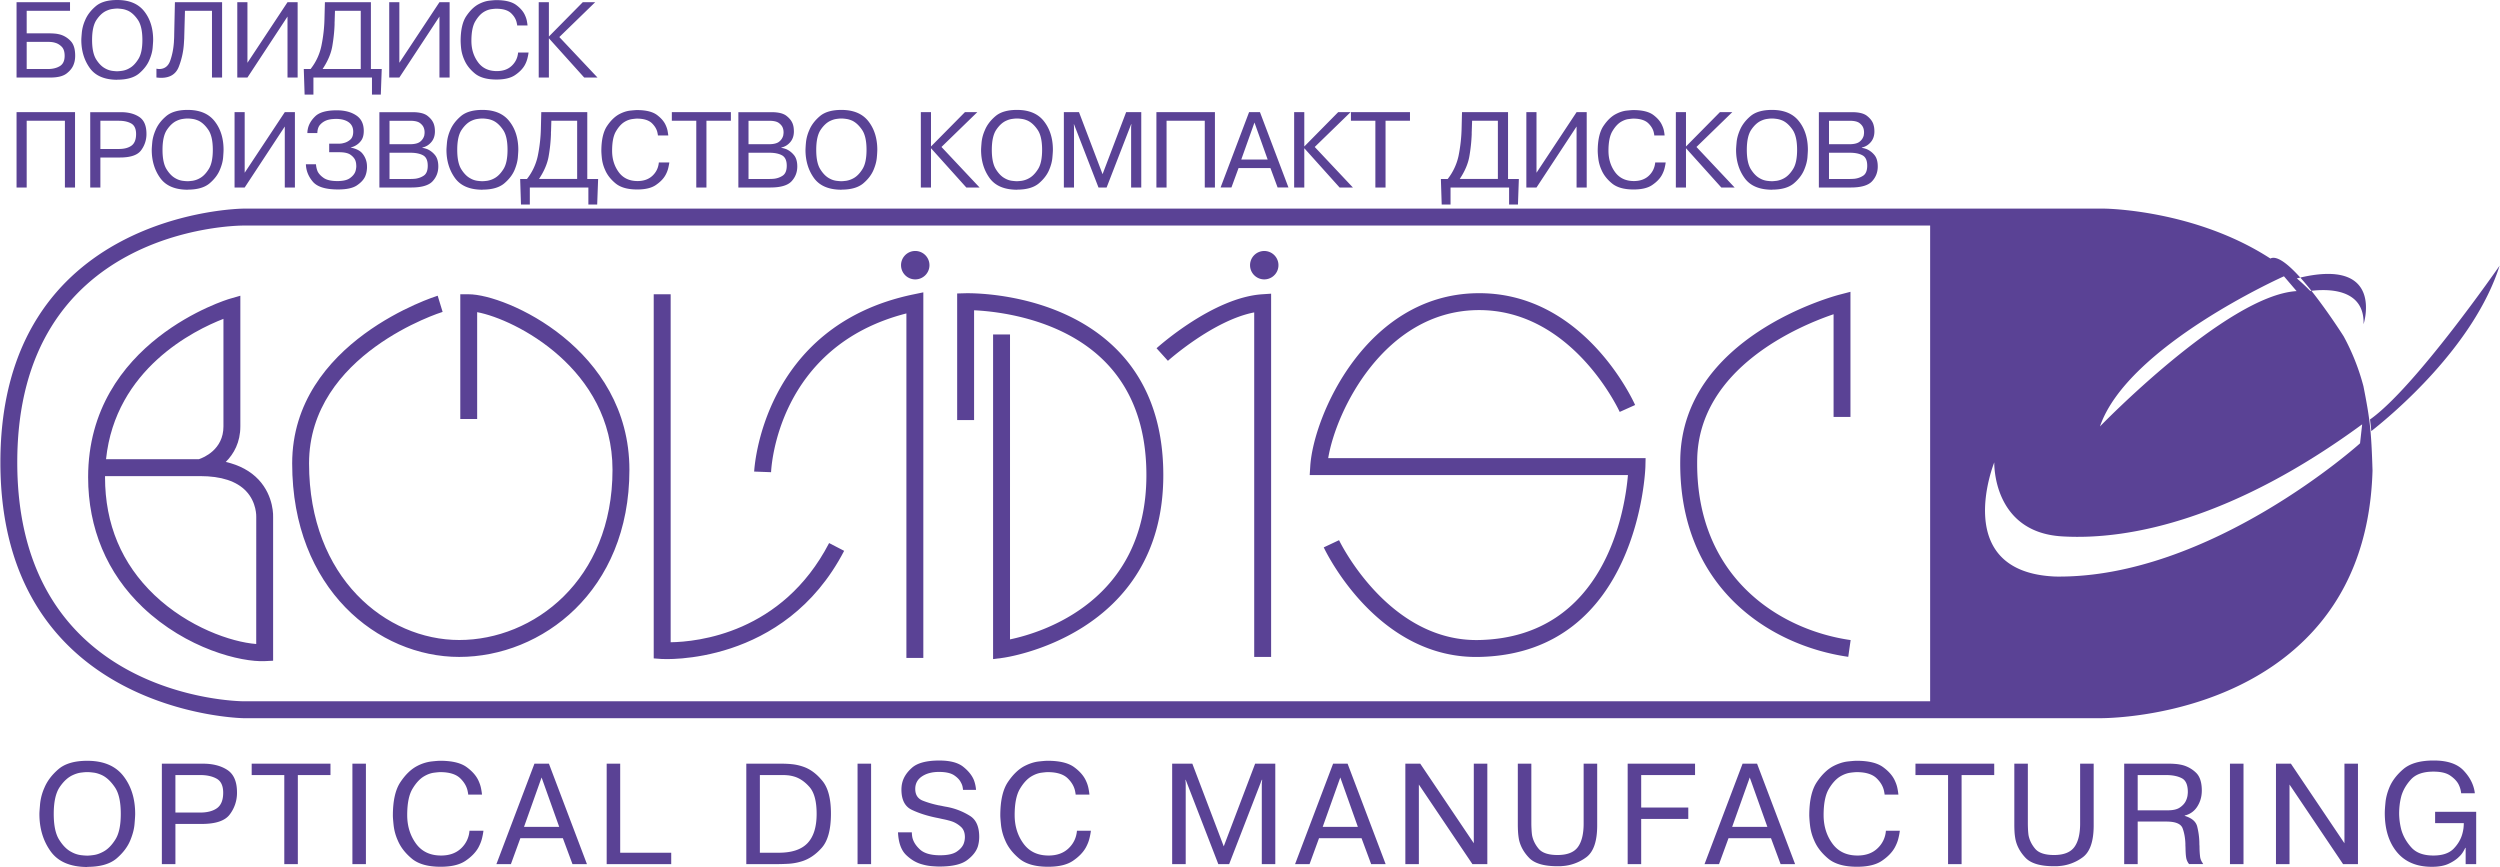 <svg xmlns="http://www.w3.org/2000/svg" width="2500" height="867" viewBox="0 0 233.52 81.01"><g fill="#5a4295"><path d="M22.421 39.844V27.632l-1.008.29c-.134.038-13.215 3.966-13.215 16.664 0 4.779 1.764 8.981 5.108 12.161 4.073 3.873 9.171 5.139 11.426 5.025l.751-.037V48.34c.002-.029.107-1.955-1.357-3.521-.762-.81-1.788-1.361-3.065-1.657.757-.755 1.36-1.838 1.36-3.318zm-1.579-10.051v10.051c0 2.171-1.866 2.92-2.295 3.062H9.871c.88-8.433 8.228-12.051 10.971-13.113zm2.113 16.093c1.005 1.054.952 2.395.952 2.408-.003.04-.003 9.094-.003 11.88-2.344-.18-6.355-1.574-9.509-4.572-3.062-2.918-4.618-6.621-4.618-11.017 0-.032.003-.063.003-.099h8.887c1.963 0 3.409.472 4.288 1.4zM42.872 61.381c7.708 0 15.902-6.131 15.902-17.487 0-11.285-11.517-16.398-15.017-16.398h-.785v11.657h1.576v-9.986c3.58.67 12.647 5.307 12.647 14.728 0 10.329-7.381 15.905-14.324 15.905-6.8 0-14.03-5.782-14.03-16.498 0-10.239 12.354-14.122 12.48-14.159l-.461-1.512c-.134.04-13.596 4.252-13.596 15.671.001 11.742 8.04 18.079 15.608 18.079zM78.838 51.469l-1.405-.727c-4.384 8.453-12.346 9.233-14.805 9.268V27.495h-1.583v34.024l.732.054c.117.009 11.451.703 17.061-10.104z"/><path d="M72.011 44.121c.019-.49.627-11.767 12.644-14.835v32.19h1.582V27.315l-.952.198c-14.173 2.956-14.849 16.412-14.854 16.549l1.58.059zM90.978 28.992c2.097.096 8.045.721 12.06 4.631 2.682 2.612 4.042 6.232 4.042 10.767 0 11.745-9.703 14.714-12.744 15.353V31.25h-1.582V61.583l.891-.113c.147-.016 15.015-2.035 15.015-17.079 0-4.98-1.521-8.986-4.524-11.907-5.412-5.261-13.623-5.092-13.968-5.084l-.77.021v11.831h1.582v-10.26h-.002zM109.09 33.714c.045-.04 4.242-3.787 8.063-4.524v32.191h1.58v-33.94l-.842.056c-4.567.312-9.646 4.849-9.863 5.042l1.062 1.175zM152.074 44.39c-.278 3.261-2.094 15.084-13.802 15.409-8.553.272-13.148-9.23-13.191-9.327l-1.43.673c.201.432 5.074 10.542 14.669 10.233 14.8-.41 15.379-17.589 15.385-17.761l.019-.81h-29.657c.751-4.519 5.27-13.652 13.848-13.83 8.93-.182 13.344 9.413 13.39 9.512l1.44-.646c-.193-.437-4.873-10.652-14.862-10.445-10.313.209-15.194 11.482-15.491 16.148l-.054.843H152.074v.001zM172.659 61.372l.223-1.565c-6.739-.963-14.535-5.965-14.337-16.887.153-8.581 9.619-12.499 12.743-13.559v9.595h1.577V27.265l-.986.257c-.599.155-14.709 3.937-14.916 15.371-.215 11.952 8.321 17.423 15.696 18.479zM85.446 26.106a1.328 1.328 0 1 0-.001-2.655 1.328 1.328 0 0 0 .001 2.655zM118.095 26.106a1.327 1.327 0 1 0-1.33-1.325c0 .73.595 1.325 1.33 1.325z"/><path d="M220.795 36.082a20.754 20.754 0 0 0-1.848-4.658s-5.149-8.155-6.847-7.268c-7.028-4.562-15.379-4.663-15.523-4.663H22.716C22.491 19.493 0 19.767 0 43.201c0 23.43 22.483 23.904 22.711 23.904H196.18c.47.006 11.746.011 19.203-7.391 3.978-3.941 6.077-9.241 6.262-15.749-.113-3.684-.234-4.77-.85-7.883zm.014-5.787c.102-3.352-3.331-3.32-4.985-3.111-.402-.416-.82-.802-1.25-1.172 8.288-2.081 6.235 4.283 6.235 4.283zm-7.439-4.479l1.182 1.384c-6.517.394-18.372 12.644-18.372 12.644 2.569-7.509 17.19-14.028 17.19-14.028zm-33.06 39.71H22.717c-.853-.008-21.14-.478-21.14-22.325 0-21.842 20.279-22.123 21.14-22.126H180.31v44.451zm40.169-24.102s-14.025 12.644-28.447 12.448c-9.877-.397-5.729-10.671-5.729-10.671s-.198 6.522 6.321 6.916c6.521.397 16.202-1.777 28.053-10.469l-.198 1.776zm1.053-1.143a25.925 25.925 0 0 0-.121-1.086c4.222-2.974 12.108-14.369 12.108-14.369-2.405 7.563-10.038 13.924-11.987 15.455zM8.117 79.949a6.21 6.21 0 0 1-.611-.049 2.479 2.479 0 0 1-.89-.306c-.416-.218-.789-.596-1.127-1.138-.338-.535-.504-1.341-.504-2.408 0-1.129.188-1.963.558-2.507.367-.544.778-.917 1.223-1.118.255-.118.501-.196.74-.229.242-.031.445-.051.611-.051.172 0 .373.02.614.051.239.032.491.11.751.229.44.209.842.588 1.212 1.132.373.541.555 1.372.555 2.493 0 1.06-.166 1.859-.504 2.391-.335.535-.706.911-1.113 1.131-.319.174-.62.284-.909.321a5.141 5.141 0 0 1-.606.058zm0 1.048c1.204 0 2.116-.261 2.733-.78.611-.523 1.048-1.1 1.3-1.73.217-.533.346-1.029.384-1.496.04-.469.059-.783.059-.941 0-1.427-.37-2.605-1.108-3.55-.734-.941-1.858-1.414-3.368-1.414-1.185 0-2.086.264-2.694.786-.614.528-1.049 1.107-1.312 1.737a4.891 4.891 0 0 0-.402 1.511c-.041.477-.064.785-.064.93 0 1.347.346 2.508 1.043 3.486.695.977 1.84 1.467 3.43 1.475v-.014h-.001zM16.354 72.418h2.308c.625 0 1.14.113 1.547.341.405.228.609.665.609 1.313 0 .679-.191 1.156-.572 1.436-.378.275-.909.415-1.585.415h-2.308v-3.505h.001zm-1.267-1.062v9.384h1.267v-3.753h2.445c1.319 0 2.194-.295 2.631-.885a3.317 3.317 0 0 0 .678-1.944v-.059-.053c0-1.001-.297-1.703-.893-2.098-.598-.395-1.362-.593-2.301-.593h-3.827v.001zM23.48 72.418v-1.062h7.362v1.062h-3.049v8.322h-1.266v-8.322H23.48zM34.154 71.356v9.384h-1.263v-9.384h1.263zM45.135 77.623a6.08 6.08 0 0 1-.125.676c-.068.29-.186.593-.354.906-.252.445-.648.854-1.193 1.224-.544.372-1.322.558-2.331.558-1.183 0-2.076-.252-2.687-.757-.609-.509-1.046-1.069-1.306-1.684a4.783 4.783 0 0 1-.396-1.43c-.048-.445-.07-.751-.07-.909 0-1.384.233-2.426.708-3.132.469-.702.989-1.204 1.555-1.499a3.895 3.895 0 0 1 1.312-.424c.416-.046.698-.067.847-.067 1.113 0 1.939.199 2.483.602.544.399.917.839 1.121 1.319.097.22.169.438.211.651.043.215.073.411.089.587h-1.29a.653.653 0 0 0-.011-.125 7.493 7.493 0 0 0-.024-.127c-.078-.464-.313-.887-.708-1.271-.397-.383-1.022-.576-1.872-.576-.118 0-.316.021-.601.057-.282.04-.579.145-.89.324-.395.228-.76.617-1.092 1.169-.335.553-.499 1.373-.499 2.459 0 1.022.271 1.907.812 2.658.542.751 1.328 1.126 2.354 1.126.775 0 1.395-.223 1.864-.665a2.49 2.49 0 0 0 .788-1.649h1.305v-.001zM48.927 77.259l1.641-4.615 1.646 4.615h-3.287zm-.343 1.059h3.972l.898 2.422h1.352l-3.553-9.384H49.9l-3.553 9.384h1.355l.882-2.422zM62.681 80.74H56.65v-9.384h1.263v8.322h4.768v1.062zM70.962 72.418h2.113c.158 0 .327.008.5.024.174.016.354.051.539.102.534.143 1.024.47 1.478.981.451.507.676 1.35.676 2.523 0 1.221-.284 2.132-.85 2.73-.566.598-1.461.898-2.695.898h-1.759v-7.258h-.002zm-1.266-1.062v9.384h2.977c.268 0 .592-.012.973-.033a5.114 5.114 0 0 0 1.175-.209c.7-.201 1.341-.625 1.92-1.276.577-.649.864-1.717.864-3.199 0-1.376-.258-2.384-.775-3.03-.52-.646-1.091-1.084-1.716-1.319a4.637 4.637 0 0 0-1.083-.263 9.111 9.111 0 0 0-.877-.054h-3.458v-.001zM81.356 71.356v9.384h-1.265v-9.384h1.265zM85.162 77.764a2.996 2.996 0 0 0 .049.482c.094.41.338.79.727 1.142.395.349 1.017.526 1.867.526.71 0 1.228-.116 1.558-.344.33-.225.544-.475.646-.743a1.772 1.772 0 0 0 .112-.608c0-.41-.121-.727-.357-.947a2.5 2.5 0 0 0-.769-.49 3.807 3.807 0 0 0-.414-.126c-.131-.038-.252-.063-.362-.089-.126-.026-.255-.051-.386-.082a9.91 9.91 0 0 0-.387-.081c-.861-.177-1.62-.421-2.271-.729-.657-.306-.984-.938-.984-1.898 0-.094.005-.186.013-.273.008-.089.021-.18.041-.273.11-.542.416-1.038.928-1.491.51-.453 1.365-.679 2.561-.679.984 0 1.724.19 2.213.571.488.384.826.8 1.014 1.255a3.307 3.307 0 0 1 .2.914h-1.214a2.836 2.836 0 0 0-.049-.316 1.268 1.268 0 0 0-.142-.356c-.119-.255-.335-.485-.649-.694-.316-.207-.788-.309-1.411-.309-.641 0-1.172.14-1.587.419-.418.281-.627.671-.627 1.169 0 .539.228.9.683 1.089.456.182.974.335 1.547.453.024 0 .045.003.067.008.021.003.046.011.073.019h.024c.142.032.287.062.432.089a6.189 6.189 0 0 1 2.298.869c.571.361.853 1.016.853 1.957a3.175 3.175 0 0 1-.126.886c-.15.472-.491.903-1.019 1.295-.525.389-1.384.588-2.572.588-.211 0-.458-.015-.748-.038a4.605 4.605 0 0 1-.871-.167c-.54-.142-1.038-.437-1.5-.882-.458-.448-.708-1.15-.753-2.112h1.292v-.004zM101.893 77.623a5.301 5.301 0 0 1-.126.676c-.064.29-.183.593-.354.906-.252.445-.649.854-1.193 1.224-.542.372-1.319.558-2.328.558-1.18 0-2.076-.252-2.685-.757-.613-.509-1.051-1.069-1.311-1.684a4.909 4.909 0 0 1-.397-1.43c-.045-.445-.07-.751-.07-.909 0-1.384.236-2.426.708-3.132.472-.702.992-1.204 1.555-1.499.465-.236.901-.375 1.314-.424.413-.046.694-.067.845-.067 1.113 0 1.941.199 2.486.602.542.399.915.839 1.119 1.319a2.9 2.9 0 0 1 .211.651c.045.215.072.411.091.587h-1.29a.584.584 0 0 0-.014-.125l-.023-.127c-.078-.464-.312-.887-.708-1.271-.397-.383-1.019-.576-1.872-.576-.118 0-.317.021-.598.057-.282.04-.579.145-.891.324-.396.228-.761.617-1.093 1.169-.333.553-.499 1.373-.499 2.459 0 1.022.271 1.907.815 2.658s1.327 1.126 2.354 1.126c.775 0 1.395-.223 1.861-.665.467-.439.732-.991.791-1.649h1.302v-.001zM110.753 72.863h-.024l.024.355v7.522h-1.266v-9.384h1.885l2.935 7.726 2.933-7.726h1.883v9.384h-1.261v-7.522l.037-.355h-.037l-3.049 7.877h-1.014l-3.046-7.877zM123.553 77.259l1.644-4.615 1.641 4.615h-3.285zm-.344 1.059h3.972l.898 2.422h1.354l-3.555-9.384h-1.354l-3.553 9.384h1.354l.884-2.422zM132.538 80.74h-1.263v-9.384h1.392l5.004 7.434v-7.434h1.264v9.384h-1.393l-5.004-7.434v7.434zM143.048 71.356v5.594c0 .161.006.333.017.521.008.186.023.37.048.558.086.464.292.888.619 1.279.33.386.915.582 1.762.582.901 0 1.534-.247 1.896-.737.362-.488.544-1.224.544-2.202v-5.594h1.266v5.76c0 1.494-.343 2.486-1.026 2.987a4.223 4.223 0 0 1-2.264.821c-.067.008-.137.013-.209.013h-.207c-1.273 0-2.164-.263-2.662-.791-.505-.527-.82-1.11-.947-1.74a6.16 6.16 0 0 1-.08-.673 12.64 12.64 0 0 1-.021-.617v-5.76h1.264v-.001zM157.712 75.454v1.065h-4.401v4.221h-1.263v-9.384h6.296v1.062h-5.033v3.036h4.401zM161.812 77.259l1.644-4.615 1.645 4.615h-3.289zm-.341 1.059h3.969l.898 2.422h1.354l-3.553-9.384h-1.354l-3.554 9.384h1.354l.886-2.422zM177.478 77.623a5.446 5.446 0 0 1-.125.676c-.065.29-.184.593-.354.906-.252.445-.646.854-1.193 1.224-.542.372-1.319.558-2.328.558-1.183 0-2.075-.252-2.687-.757-.611-.509-1.046-1.069-1.307-1.684a4.783 4.783 0 0 1-.396-1.43 10.383 10.383 0 0 1-.072-.909c0-1.384.235-2.426.708-3.132.472-.702.992-1.204 1.555-1.499.465-.236.901-.375 1.314-.424.413-.046.694-.067.845-.067 1.113 0 1.941.199 2.486.602.544.399.917.839 1.118 1.319.099.22.171.438.212.651.045.215.072.411.091.587h-1.29a.584.584 0 0 0-.014-.125l-.023-.127c-.078-.464-.312-.887-.708-1.271-.397-.383-1.02-.576-1.872-.576a5.75 5.75 0 0 0-.598.057c-.282.04-.579.145-.894.324-.394.228-.759.617-1.091 1.169-.333.553-.499 1.373-.499 2.459 0 1.022.271 1.907.815 2.658.541.751 1.327 1.126 2.354 1.126.774 0 1.395-.223 1.86-.665a2.47 2.47 0 0 0 .791-1.649h1.302v-.001zM178.939 72.418v-1.062h7.359v1.062h-3.049v8.322h-1.264v-8.322h-3.046zM189.44 71.356v5.594c0 .161.006.333.014.521.008.186.024.37.048.558.086.464.293.888.623 1.279.329.386.914.582 1.759.582.901 0 1.534-.247 1.896-.737.362-.488.545-1.224.545-2.202v-5.594h1.266v5.76c0 1.494-.344 2.486-1.027 2.987a4.21 4.21 0 0 1-2.261.821 1.818 1.818 0 0 1-.209.013h-.209c-1.276 0-2.164-.263-2.666-.791-.498-.527-.814-1.11-.94-1.74a5.523 5.523 0 0 1-.084-.673 12.522 12.522 0 0 1-.019-.617v-5.76h1.264v-.001zM199.703 72.418h2.62c.628 0 1.127.1 1.502.298.378.195.563.63.563 1.298 0 .078-.011.188-.03.338a1.73 1.73 0 0 1-.145.461c-.102.229-.284.438-.547.623-.26.188-.646.278-1.15.278h-2.813v-3.296zm-1.263 8.322h1.263v-3.976h2.685c.851 0 1.357.212 1.513.631.155.421.241.901.26 1.44V78.907c0 .069 0 .131.006.19.002.059.005.115.005.163.008.373.024.646.054.826.024.183.081.349.175.501a.18.18 0 0 0 .048.073c.019.029.038.053.054.078h1.33a.546.546 0 0 1-.064-.098c-.016-.026-.032-.054-.048-.077a1.271 1.271 0 0 1-.19-.539 8.146 8.146 0 0 1-.051-.853c0-.067 0-.138-.008-.204-.006-.067-.006-.137-.006-.215a6.799 6.799 0 0 0-.207-1.542c-.123-.456-.512-.78-1.158-.976v-.035a1.867 1.867 0 0 0 1.169-.834c.282-.44.424-.937.424-1.494 0-.777-.185-1.338-.555-1.684a2.864 2.864 0 0 0-1.229-.694 4.12 4.12 0 0 0-.711-.115 8.632 8.632 0 0 0-.592-.024h-4.165v9.386h-.002zM209.591 71.356v9.384h-1.266v-9.384h1.266zM213.89 80.74h-1.266v-9.384h1.395l5.003 7.434v-7.434h1.263v9.384h-1.391l-5.004-7.434v7.434zM231.331 75.851v4.89h-.984v-1.519h-.037a4.064 4.064 0 0 1-.19.354 2.144 2.144 0 0 1-.405.494c-.236.235-.555.447-.96.638-.405.188-.925.284-1.565.284-1.417 0-2.503-.456-3.262-1.37-.756-.912-1.137-2.135-1.137-3.658 0-.22.021-.544.064-.976.04-.427.152-.877.341-1.349.252-.641.694-1.23 1.325-1.772.632-.537 1.578-.808 2.845-.808 1.263 0 2.188.309 2.778.926.59.619.938 1.295 1.048 2.024 0 .023.003.045.006.062.005.019.005.034.005.051h-1.275a2.354 2.354 0 0 0-.277-.898c-.161-.275-.418-.536-.77-.772-.354-.235-.866-.354-1.542-.354-.941 0-1.636.238-2.084.713-.444.478-.753 1.003-.919 1.575a6.068 6.068 0 0 0-.161.862 7.215 7.215 0 0 0-.043.746c0 .217.017.464.048.737.038.276.089.555.167.842.177.59.49 1.132.94 1.625.451.493 1.132.74 2.044.74.85 0 1.48-.215 1.896-.641.413-.43.687-.904.821-1.427a3.89 3.89 0 0 0 .097-.485c.019-.164.029-.322.029-.472h-2.68v-1.062h3.837zM2.457 3.91H4.43c.083 0 .188.005.317.016.131.011.265.037.402.081.214.063.413.187.587.367.18.185.268.464.268.845 0 .461-.153.78-.451.96-.3.182-.676.271-1.124.271H2.457V3.91zm0-2.902h4.049V.206H1.51v7.039h3.119c.708.006 1.231-.123 1.563-.383.335-.26.558-.552.665-.868.051-.138.086-.274.104-.411.019-.134.027-.26.027-.373 0-.614-.134-1.068-.405-1.357a2.168 2.168 0 0 0-.9-.595 2.69 2.69 0 0 0-.591-.118 5.707 5.707 0 0 0-.472-.023H2.457V1.008zM10.917 6.659c-.097 0-.25-.011-.461-.038a1.867 1.867 0 0 1-.665-.228c-.309-.164-.593-.448-.845-.85-.252-.408-.378-1.011-.378-1.813 0-.845.14-1.475.418-1.88.276-.41.584-.688.92-.841.188-.086.373-.145.55-.169.182-.024.335-.041.461-.041s.282.017.458.041c.183.024.368.083.566.169.327.161.633.442.909.85s.418 1.032.418 1.872c0 .796-.125 1.395-.381 1.794-.251.404-.528.687-.834.85a1.866 1.866 0 0 1-.684.241 3.86 3.86 0 0 1-.452.043zm0 .788c.904 0 1.587-.198 2.047-.587.46-.392.788-.826.976-1.301.166-.399.263-.775.29-1.126.029-.352.043-.584.043-.705 0-1.07-.276-1.958-.829-2.666C12.888.354 12.049 0 10.917 0c-.89 0-1.563.195-2.021.593-.459.394-.787.828-.982 1.303A3.73 3.73 0 0 0 7.61 3.03c-.031.357-.048.59-.048.698 0 1.014.263 1.882.783 2.617.521.735 1.378 1.104 2.572 1.11v-.008zM14.58 6.42c.051.005.099.013.137.019.043.005.086.011.129.011.501-.008.843-.269 1.024-.786.185-.52.298-1.094.343-1.718.005-.118.011-.239.019-.36.005-.12.008-.235.008-.351l.067-3.028h4.408v7.039h-.945V1.008h-2.524l-.067 2.427c0 .089-.002.18-.011.271l-.016.279a7.206 7.206 0 0 1-.488 2.266c-.273.684-.823 1.021-1.647 1.021-.064 0-.131-.003-.209-.008-.075-.009-.15-.014-.228-.02V6.42zM26.828.206h.946v7.039h-.946V1.547l-3.744 5.698h-.949V.206h.949v5.661L26.828.206zM33.671 1.008v5.441h-3.566c.48-.721.783-1.427.904-2.113.118-.687.193-1.37.217-2.054v-.167c0-.053.003-.104.008-.155v-.048-.038l.029-.866h2.408zm.949 5.441V.206h-4.298l-.038 1.454a14.055 14.055 0 0 1-.292 2.636 5.214 5.214 0 0 1-1.008 2.153h-.636l.078 2.39h.823V7.245h5.471v1.594h.826l.086-2.39H34.62zM41.024.206h.95v7.039h-.95V1.547l-3.746 5.698h-.947V.206h.947v5.661L41.024.206zM49.351 4.907a4.382 4.382 0 0 1-.096.507 2.62 2.62 0 0 1-.263.679c-.19.335-.49.644-.898.92-.407.278-.989.418-1.746.418-.885 0-1.558-.19-2.017-.568s-.783-.799-.979-1.261a3.665 3.665 0 0 1-.301-1.069 8.579 8.579 0 0 1-.047-.684c0-1.035.174-1.819.528-2.344.357-.528.746-.904 1.169-1.124.349-.18.673-.284.985-.319.311-.035.522-.051.638-.051.834 0 1.453.149 1.864.45.405.298.687.63.839.99.075.167.128.327.161.488.032.164.053.308.067.442h-.968a.667.667 0 0 0-.008-.097c-.007-.029-.016-.062-.021-.091-.057-.346-.233-.665-.531-.952-.298-.285-.764-.426-1.402-.426-.089 0-.238.013-.451.04a1.88 1.88 0 0 0-.67.241c-.298.172-.571.461-.821.877-.249.41-.373 1.027-.373 1.842 0 .762.201 1.424.609 1.985.405.563.995.842 1.765.842.581 0 1.048-.164 1.396-.496.351-.333.55-.746.593-1.239h.978zM54.417.206h1.158l-3.349 3.256 3.566 3.783H54.55l-3.3-3.668v3.668h-.95V.206h.95v3.208L54.417.206zM2.457 17.52H1.51v-7.04h5.465v7.04h-.947v-6.236H2.457v6.236zM9.343 11.284h1.725c.47 0 .853.083 1.158.255.3.172.453.501.453.987 0 .51-.142.872-.426 1.081-.287.209-.679.313-1.186.313H9.343v-2.636zm-.949-.804v7.04h.949v-2.803h1.832c.984 0 1.639-.223 1.966-.665a2.52 2.52 0 0 0 .507-1.458v-.048-.038c0-.756-.223-1.281-.67-1.579-.445-.298-1.019-.448-1.719-.448H8.394v-.001zM17.498 16.932a4.11 4.11 0 0 1-.458-.037 1.833 1.833 0 0 1-.671-.229c-.306-.163-.59-.447-.842-.852-.252-.405-.378-1.006-.378-1.811 0-.85.139-1.475.418-1.882.276-.408.585-.689.917-.839.19-.088.376-.145.556-.169.179-.027.332-.04.458-.04s.281.013.461.04c.18.024.365.081.563.169.33.161.633.442.909.85.276.407.418 1.03.418 1.871 0 .797-.128 1.395-.381 1.795-.252.405-.528.687-.834.853a2.04 2.04 0 0 1-.681.241c-.214.026-.367.04-.455.04zm0 .788c.903 0 1.587-.198 2.049-.589.461-.392.786-.824.973-1.298.167-.399.263-.772.292-1.124.027-.352.04-.588.04-.708 0-1.07-.275-1.958-.829-2.666-.552-.711-1.395-1.065-2.526-1.065-.888 0-1.563.199-2.022.596-.459.394-.786.828-.981 1.303-.169.397-.271.778-.304 1.135s-.048.59-.048.697c0 1.011.26 1.885.783 2.617.52.735 1.378 1.105 2.572 1.11v-.008h.001zM26.573 10.48h.946v7.04h-.946v-5.699l-3.747 5.699h-.946v-7.04h.946v5.661l3.747-5.661zM29.488 15.353a2.219 2.219 0 0 0 .149.654c.11.228.304.437.579.625.279.19.703.287 1.271.287.52 0 .904-.088 1.153-.26.25-.174.418-.37.51-.583a1.41 1.41 0 0 0 .077-.284c.017-.097.027-.18.027-.255 0-.078-.008-.158-.016-.252a1.431 1.431 0 0 0-.07-.29c-.078-.193-.228-.373-.45-.531-.226-.164-.585-.241-1.076-.241h-.92v-.796h.834c.075 0 .156-.003.247-.011.088-.005.177-.024.263-.048.228-.051.435-.156.622-.316.186-.158.279-.408.279-.754 0-.38-.143-.676-.432-.882-.285-.201-.684-.306-1.188-.306-.078 0-.19.008-.34.019a2.188 2.188 0 0 0-.483.097 1.524 1.524 0 0 0-.611.386c-.188.183-.287.456-.3.82h-.929c0-.056.003-.115.008-.174.005-.062.016-.118.027-.177.083-.443.319-.848.703-1.218.386-.37 1.054-.556 2.003-.556.737 0 1.343.156 1.815.47.478.313.713.799.713 1.454 0 .375-.078.668-.23.885a1.612 1.612 0 0 1-.759.59c-.08.029-.152.051-.226.064v.019c.521.107.888.295 1.103.573a1.865 1.865 0 0 1 .41 1.076c.002.064.005.126.005.19 0 .112-.013.247-.038.396a1.994 1.994 0 0 1-.142.475c-.14.302-.399.579-.778.831-.378.25-.96.373-1.746.373-1.164 0-1.95-.241-2.363-.732-.41-.486-.625-1.024-.644-1.62h.943v.002zM36.358 14.272h1.952c.494 0 .888.08 1.183.241.292.161.438.483.438.971 0 .451-.124.761-.373.928-.25.164-.526.26-.829.292-.07.005-.139.011-.209.013-.067.003-.14.006-.209.006h-1.952v-2.451h-.001zm-.946-3.792v7.04h2.977c.97 0 1.636-.196 1.992-.58.356-.383.536-.845.536-1.384 0-.474-.11-.836-.327-1.088a1.93 1.93 0 0 0-.727-.542l-.222-.07-.215-.045v-.027c.33-.069.606-.235.834-.503.229-.266.341-.601.341-1.003 0-.102-.005-.215-.021-.338a1.78 1.78 0 0 0-.091-.375c-.103-.273-.295-.521-.588-.746-.29-.225-.759-.338-1.395-.338h-3.094v-.001zm.946.804h1.928c.424 0 .729.07.917.212.188.142.309.298.365.467a1.157 1.157 0 0 1 .068.407c0 .046-.003.092-.008.143-.008.051-.013.099-.019.142a1.104 1.104 0 0 1-.367.568c-.193.167-.521.252-.982.252h-1.901v-2.191h-.001zM45.036 16.932a4.1 4.1 0 0 1-.456-.037 1.79 1.79 0 0 1-.668-.229c-.311-.163-.592-.447-.847-.852-.252-.405-.378-1.006-.378-1.811 0-.85.139-1.475.418-1.882.278-.408.584-.689.919-.839.188-.088.373-.145.555-.169.18-.027.33-.04.456-.04.128 0 .281.013.461.04.18.024.37.081.563.169.33.161.633.442.909.85.282.407.418 1.03.418 1.871 0 .797-.126 1.395-.378 1.795-.255.405-.531.687-.837.853a2.048 2.048 0 0 1-.681.241 4.35 4.35 0 0 1-.454.04zm0 .788c.903 0 1.587-.198 2.048-.589.461-.392.789-.824.979-1.298.161-.399.257-.772.287-1.124.027-.352.043-.588.043-.708 0-1.07-.276-1.958-.832-2.666-.55-.711-1.395-1.065-2.526-1.065-.888 0-1.563.199-2.022.596-.456.394-.786.828-.982 1.303a3.784 3.784 0 0 0-.303 1.135c-.03.356-.048.59-.048.697 0 1.011.262 1.885.783 2.617.522.735 1.378 1.105 2.571 1.11v-.008h.002zM53.891 11.284v5.438h-3.566c.48-.721.78-1.424.901-2.11a14.73 14.73 0 0 0 .217-2.057v-.164c0-.057.005-.107.011-.161v-.045-.038l.027-.864h2.41v.001zm.946 5.439V10.48h-4.298l-.035 1.454a14.376 14.376 0 0 1-.292 2.636 5.272 5.272 0 0 1-1.009 2.153h-.638l.078 2.39h.826V17.52h5.471v1.593h.823l.088-2.39h-1.014zM62.504 15.181c-.016.121-.046.29-.097.507-.051.22-.137.445-.266.679-.188.335-.488.644-.896.92-.408.281-.99.418-1.746.418-.885 0-1.558-.19-2.017-.568-.458-.378-.786-.799-.979-1.26a3.576 3.576 0 0 1-.3-1.07 9.236 9.236 0 0 1-.051-.685c0-1.035.177-1.817.531-2.346.354-.526.746-.901 1.167-1.121.349-.18.676-.284.987-.319.311-.032.522-.051.635-.051.836 0 1.456.15 1.866.447.408.304.687.633.839.992.073.164.129.328.161.488.029.164.054.309.067.443h-.968a.565.565 0 0 0-.011-.097c-.005-.03-.013-.062-.019-.094-.056-.346-.233-.66-.528-.95-.3-.284-.767-.431-1.408-.431-.086 0-.239.019-.451.045a1.854 1.854 0 0 0-.667.241c-.298.169-.572.461-.821.877-.252.41-.375 1.024-.375 1.84 0 .764.204 1.427.611 1.989.405.558.995.842 1.765.842.583 0 1.048-.169 1.397-.499.352-.333.55-.746.593-1.239h.981v.002zM62.738 11.284v-.804h5.518v.804h-2.284v6.236h-.95v-6.236h-2.284zM69.903 14.272h1.949c.494 0 .885.08 1.18.241.292.161.443.483.443.971 0 .451-.129.761-.379.928-.247.164-.523.26-.826.292-.072.005-.14.011-.209.013a4.814 4.814 0 0 1-.209.006h-1.949v-2.451zm-.949-3.792v7.04h2.974c.976 0 1.638-.196 1.995-.58.356-.383.536-.845.536-1.384 0-.474-.11-.836-.33-1.088a1.922 1.922 0 0 0-.724-.542l-.223-.07-.214-.045v-.027c.329-.069.606-.235.834-.503.228-.266.34-.601.34-1.003a3.27 3.27 0 0 0-.021-.338 1.721 1.721 0 0 0-.091-.375c-.102-.273-.298-.521-.59-.746-.29-.225-.754-.338-1.395-.338h-3.091v-.001zm.949.804h1.925c.423 0 .729.07.915.212.188.142.311.298.367.467.027.072.043.14.054.214.008.073.013.134.013.193a.8.8 0 0 1-.011.143 2.28 2.28 0 0 1-.018.142 1.088 1.088 0 0 1-.365.568c-.193.167-.521.252-.984.252h-1.896v-2.191zM78.581 16.932c-.097 0-.247-.011-.458-.037a1.803 1.803 0 0 1-.671-.229c-.308-.163-.59-.447-.842-.852-.255-.405-.38-1.006-.38-1.811 0-.85.142-1.475.418-1.882.276-.408.584-.689.92-.839.19-.088.373-.145.555-.169.177-.027.333-.04.458-.04s.279.013.459.04c.18.024.367.081.565.169.324.161.63.442.906.85.279.407.418 1.03.418 1.871 0 .797-.126 1.395-.378 1.795-.252.405-.531.687-.834.853a2.087 2.087 0 0 1-.681.241c-.214.026-.369.04-.455.04zm0 .788c.901 0 1.584-.198 2.046-.589.462-.392.786-.824.976-1.298.164-.399.26-.772.29-1.124a9.92 9.92 0 0 0 .043-.708c0-1.07-.278-1.958-.829-2.666-.552-.711-1.397-1.065-2.526-1.065-.893 0-1.566.199-2.025.596-.458.394-.786.828-.979 1.303a3.736 3.736 0 0 0-.306 1.135 11.7 11.7 0 0 0-.045.697c0 1.011.26 1.885.78 2.617.523.735 1.378 1.105 2.575 1.11v-.008zM90.123 10.48h1.156l-3.347 3.252 3.561 3.788h-1.239l-3.301-3.672v3.672h-.949v-7.04h.949v3.207l3.17-3.207zM94.987 16.932c-.097 0-.249-.011-.458-.037a1.787 1.787 0 0 1-.67-.229c-.311-.163-.59-.447-.842-.852-.254-.405-.381-1.006-.381-1.811 0-.85.143-1.475.418-1.882.276-.408.585-.689.92-.839.188-.088.373-.145.555-.169.177-.027.333-.04.458-.04s.279.013.458.04c.18.024.368.081.563.169.327.161.633.442.909.85.279.407.418 1.03.418 1.871 0 .797-.125 1.395-.378 1.795-.254.405-.534.687-.837.853a2.057 2.057 0 0 1-.678.241 4.57 4.57 0 0 1-.455.04zm0 .788c.901 0 1.582-.198 2.046-.589.461-.392.786-.824.977-1.298.164-.399.26-.772.287-1.124.032-.352.046-.588.046-.708 0-1.07-.28-1.958-.832-2.666-.552-.711-1.395-1.065-2.523-1.065-.893 0-1.565.199-2.024.596-.459.394-.786.828-.979 1.303a3.679 3.679 0 0 0-.306 1.135c-.03.356-.046.59-.046.697 0 1.011.26 1.885.781 2.617.523.735 1.378 1.105 2.574 1.11v-.008h-.001zM100.316 11.611h-.019l.019.266v5.643h-.949v-7.04h1.415l2.202 5.795 2.202-5.795h1.414v7.04h-.948v-5.643l.027-.266h-.027l-2.29 5.909h-.758l-2.288-5.909zM108.964 17.52h-.949v-7.04h5.468v7.04h-.949v-6.236h-3.57v6.236zM115.944 14.907l1.234-3.459 1.233 3.459h-2.467zm-.254.796h2.979l.671 1.816h1.014l-2.663-7.04h-1.017l-2.663 7.04h1.014l.665-1.816zM124.998 10.48h1.158l-3.348 3.252 3.566 3.788h-1.242l-3.299-3.672v3.672h-.948v-7.04h.948v3.207l3.165-3.207zM126.191 11.284v-.804h5.517v.804h-2.283v6.236h-.951v-6.236h-2.283zM139.921 11.284v5.438h-3.563c.479-.721.778-1.424.898-2.11.12-.689.192-1.373.22-2.057v-.164c0-.057.003-.107.008-.161v-.045-.038l.029-.864h2.408v.001zm.949 5.439V10.48h-4.301l-.035 1.454a14.748 14.748 0 0 1-.289 2.636 5.33 5.33 0 0 1-1.012 2.153h-.638l.077 2.39h.826V17.52h5.471v1.593h.828l.084-2.39h-1.011zM147.274 10.48h.947v7.04h-.947v-5.699l-3.744 5.699h-.949v-7.04h.949v5.661l3.744-5.661zM155.599 15.181c-.012.121-.043.29-.095.507-.051.22-.139.445-.266.679-.189.335-.487.644-.896.92-.404.281-.989.418-1.748.418-.885 0-1.553-.19-2.012-.568-.458-.378-.785-.799-.98-1.26a3.629 3.629 0 0 1-.298-1.07 7.037 7.037 0 0 1-.054-.685c0-1.035.18-1.817.533-2.346.354-.526.74-.901 1.167-1.121.346-.18.676-.284.983-.319.312-.032.523-.051.639-.051.834 0 1.453.15 1.863.447.405.304.687.633.837.992.078.164.132.328.164.488.032.164.054.309.064.443h-.966a.667.667 0 0 0-.008-.097.92.92 0 0 1-.019-.094c-.06-.346-.236-.66-.534-.95-.297-.284-.767-.431-1.402-.431-.091 0-.241.019-.453.045s-.434.109-.668.241c-.298.169-.571.461-.82.877-.25.41-.376 1.024-.376 1.84 0 .764.204 1.427.611 1.989.408.558.995.842 1.765.842.582 0 1.047-.169 1.398-.499.351-.333.546-.746.595-1.239h.976v.002zM160.666 10.48h1.156l-3.346 3.252 3.566 3.788h-1.244l-3.301-3.672v3.672h-.947v-7.04h.947v3.207l3.169-3.207zM165.531 16.932a4.14 4.14 0 0 1-.459-.037 1.79 1.79 0 0 1-.668-.229c-.308-.163-.589-.447-.845-.852-.252-.405-.378-1.006-.378-1.811 0-.85.14-1.475.416-1.882.278-.408.584-.689.92-.839.19-.088.372-.145.555-.169.18-.027.333-.04.459-.04s.278.013.461.04c.177.024.367.081.563.169.329.161.63.442.909.85.275.407.415 1.03.415 1.871 0 .797-.126 1.395-.378 1.795-.252.405-.531.687-.834.853a2.048 2.048 0 0 1-.681.241c-.214.026-.364.04-.455.04zm0 .788c.903 0 1.587-.198 2.049-.589.461-.392.783-.824.974-1.298.166-.399.26-.772.292-1.124.026-.352.04-.588.04-.708 0-1.07-.273-1.958-.829-2.666-.552-.711-1.394-1.065-2.525-1.065-.891 0-1.566.199-2.025.596-.458.394-.782.828-.979 1.303-.171.397-.271.778-.303 1.135s-.048.59-.048.697c0 1.011.26 1.885.783 2.617.52.735 1.378 1.105 2.571 1.11v-.008zM170.859 14.272h1.952c.491 0 .885.08 1.178.241.298.161.442.483.442.971 0 .451-.126.761-.372.928-.25.164-.529.26-.829.292-.073.005-.143.011-.21.013a4.814 4.814 0 0 1-.209.006h-1.952v-2.451zm-.946-3.792v7.04h2.977c.971 0 1.636-.196 1.992-.58.356-.383.534-.845.534-1.384 0-.474-.107-.836-.325-1.088a1.921 1.921 0 0 0-.729-.542 9.543 9.543 0 0 0-.223-.07l-.211-.045v-.027c.327-.069.605-.235.834-.503.228-.266.34-.601.34-1.003 0-.102-.007-.215-.021-.338a2.154 2.154 0 0 0-.091-.375c-.102-.273-.298-.521-.59-.746-.29-.225-.757-.338-1.392-.338h-3.095v-.001zm.946.804h1.928c.422 0 .729.07.918.212.185.142.306.298.364.467a1.233 1.233 0 0 1 .065.407c0 .046-.002.092-.008.143a3.57 3.57 0 0 0-.019.142 1.076 1.076 0 0 1-.368.568c-.192.167-.52.252-.981.252h-1.898v-2.191h-.001z"/></g></svg>